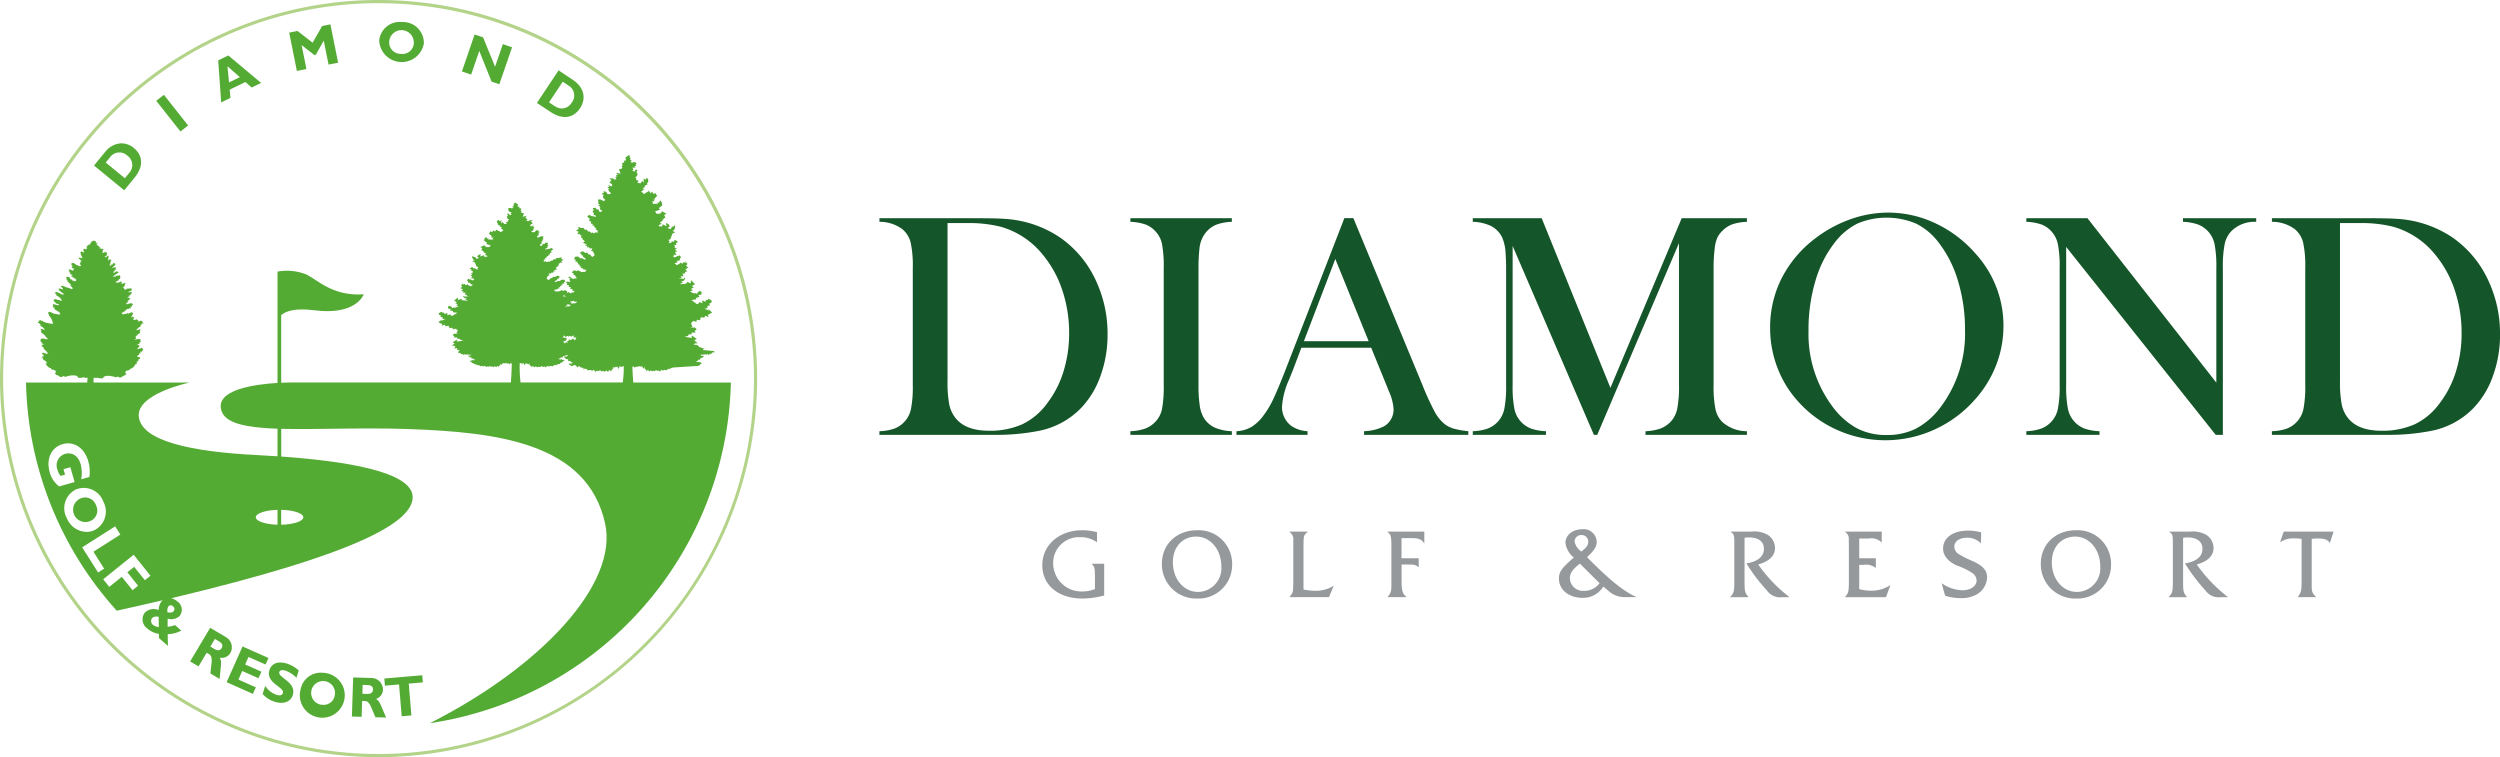 <svg xmlns="http://www.w3.org/2000/svg" width="447.211" height="135.443" viewBox="0 0 447.211 135.443">
    <defs>
        <clipPath id="kj0zf9o2ia">
            <path data-name="사각형 3824" style="fill:none" d="M0 0h447.211v135.443H0z"/>
        </clipPath>
        <clipPath id="9jme7x8t6b">
            <path data-name="패스 7568" d="m65.746 124.133-.922-.028.052-1.59.881.027c.655.02.984.3.967.819-.019.576-.467.772-.931.772h-.047m-2.8 4.041 1.74.052.094-2.84.5.016c.942.028 1.175 1.378 1.872 2.9l1.915.058c-.915-2.08-1.1-2.949-1.807-3.328a1.816 1.816 0 0 0 1.255-1.676 2.091 2.091 0 0 0-2.218-2.08l-3.122-.093zm5.806-6.8.106 1.28 2.523-.219.475 5.692 1.735-.148-.474-5.694 2.522-.217-.108-1.279zm-11.389 4.677a2.136 2.136 0 1 1 2.537-1.731 2.01 2.01 0 0 1-2.06 1.771 2.822 2.822 0 0 1-.476-.042m-3.581-2.782a4.023 4.023 0 1 0 4.565-2.859 4.98 4.98 0 0 0-.849-.075 3.651 3.651 0 0 0-3.716 2.934m-5.583-3.444c-.759 2.4 2.756 3.065 2.408 4.161-.124.391-.537.508-1.172.309a4.036 4.036 0 0 1-2-1.579l-.457 1.438a4.719 4.719 0 0 0 2.2 1.4c1.484.467 2.794.061 3.2-1.218.737-2.33-2.74-3.114-2.42-4.121.1-.332.554-.429 1.15-.241a5.442 5.442 0 0 1 1.919 1.262l.413-1.3a5.7 5.7 0 0 0-2.091-1.229 3.923 3.923 0 0 0-1.167-.193 1.919 1.919 0 0 0-1.98 1.308m-7.663 2.214 4.7 2.089.522-1.171-3.113-1.383.685-1.537 2.907 1.291.522-1.17-2.908-1.293.6-1.34 3.048 1.354.522-1.17-4.637-2.061zm-2.122-5.9-.792-.471.815-1.367.757.451c.564.335.717.736.449 1.188a.713.713 0 0 1-.633.385 1.206 1.206 0 0 1-.6-.186m-4.4 2.183 1.5.893 1.457-2.444.431.256c.81.482.358 1.779.233 3.45l1.645.98c.207-2.267.464-3.117.033-3.795a1.808 1.808 0 0 0 1.907-.859 2.1 2.1 0 0 0-.931-2.9L37.6 112.3zM14.3 89.2a2.209 2.209 0 0 0 1.832 4.018 2.053 2.053 0 0 0 1.025-2.894 2.083 2.083 0 0 0-1.893-1.347 2.317 2.317 0 0 0-.964.223m13.038 22.56a.857.857 0 0 1-.122-1.2c.217-.248.582-.324 1.162-.24l.026 1.854a2.076 2.076 0 0 1-1.066-.416m2.622-2.223a1.573 1.573 0 0 1 .169-1.094.574.574 0 0 1 .837.024.594.594 0 0 1 .1.865.775.775 0 0 1-.637.256 2.572 2.572 0 0 1-.469-.051m-11.5-5.91 5.449-4.389 3.01 3.752-1 .8L24 101.4l-1.215.977 1.921 2.4-1 .8-1.92-2.395-2.237 1.8zm-3.76-5.716 5.9-3.754.931 1.472-4.819 3.066 1.916 3.025-1.081.688zm31.058-5.379c0-.7 1.714-1.271 3.886-1.33v2.662c-2.172-.059-3.886-.628-3.886-1.332M50.3 91.2c2.209.049 3.961.625 3.961 1.332s-1.752 1.286-3.961 1.334zm-38.345 1.51a3.733 3.733 0 0 1 1.6-5.142 3.718 3.718 0 0 1 4.925 2.144 3.739 3.739 0 0 1-1.6 5.133 3.378 3.378 0 0 1-1.413.306 3.878 3.878 0 0 1-3.508-2.441m-3.075-8.259c-.667-2.346.288-4.422 2.3-5 2.049-.589 3.928.663 4.609 3.056a6.612 6.612 0 0 1 .2 2.81l-1.468.422a5.965 5.965 0 0 0-.093-2.691c-.519-1.823-1.824-2.141-2.818-1.856a2.142 2.142 0 0 0-1.319 2.894 2.514 2.514 0 0 0 .553 1.045l.787-.224-.277-.975 1.232-.355.753 2.65-2.748.792a4.62 4.62 0 0 1-1.71-2.567m91-20.286.4-.076v-.132l.436-.037-.053-.195.465-.07v-.126l.075.009a2.049 2.049 0 0 0 .369.027l.011.073-.222.133h-.448v.181l.232.068v.179l.506.091-.059.257.474.049v.174l.431.1-.322.208-.358-.079-.091.124.53.386.533-.23.284.167.183.272.385-.258.143.234.621.139-.126.274.3-.174.4.107.141.224.515-.091.257.165.339-.19.249.373.332-.248.082.156.472-.2.242.216.353-.1.159.174.307-.248.331.248.233-.342.347.275.051-.314.125.064v-.246l.207.048-.108-.388.248.173.126-.321-.09.328.25-.188.311.015s.2.576.281.217l.08-.361.323.2.092-.089v.007l.239-.1.1.031a17.191 17.191 0 0 1-.181 2.893H93.118a23.315 23.315 0 0 1-.148-3.462l.086-.02.221.074.086.067.3-.155.073.275c.073.273.258-.165.258-.165l.286-.011.23.143-.083-.25.117.246.229-.133-.1.3.191-.037v.187l.115-.049.046.239.319-.209.214.259.305-.188.282.188.147-.133.325.078.223-.165.434.151.075-.119.306.188.229-.282.311.145.238-.128.474.069.129-.169.365-.082.277.133-.116-.208.571-.107.132-.177.3-.089.168-.208.26-.127-.161-.131h-.251l-.084-.095-.322.064zm2.668-4.154.133.087-.173.257.6.007-.24.521-.388-.3-.4.25-.324-.117-.025.232-.324.067.222.338-.293-.152-.357.229-.22-.4.549-.006-.158-.2.278-.147-.027-.1-.336-.2-.008.075-.5-.06.318-.065-.146-.209.244-.114.146.277.381-.195.213.133.19-.157.3.163zm-1.516-5.235.458-.131-.153-.158.316-.04.421.1-.1.169-.169.09h-.521l-.17.013zm1.718-.987-.016.239.4-.107.046.168-.485.23-.05-.108-.425.144-.013-.295-.132.036-.087-.144.237-.067.03.036zm-2.09-.8.2-.2-.018.028.364.149-.043.084zm.3-.416H101l-.114.174zM112 28.113l-.123.057.123.547h-.371l.039.365-.439.074.2.44h-.129l-.092.231.156.158-.271.258-.232-.051-.151.282.141.075.15.57-.515-.214-.28.059.372.272-.407.142.183.214-.3.084.235.356-.291.075-.116.017-.183-.207h-.49c-.487 0 .217.29.217.29l-.217.181-.15.325.381.181.084.323-.149.125-.239-.116-.466-.125.356.249-.372.208.372.182-.231.09.174.416.372.338-.289.134h-.373l-.249-.39-.5-.158.14.25-.449.24.457.29-.265.083.142.456.271.165-.115.325h-.108l-.646-.325-.407.075.141.422-.181.207.407.215-.3.158.306.175-.082.149.19.123-.123.117c-.125.116.347.34.347.34l-.024.266-.4-.016-.2-.457-.257.066-.258-.349-.109.043-.4.057.232.382-.256.115.264.506-.075.092c-.075.09.391.231.391.231l.064.216-.827-.15-.431-.207-.315.332.447.381-.132.414.312.01.044.421.348.075-.141.258.374.049-.025.174.414.39-.15.157.364.1-.04.531-.248-.207-.357.24-.332-.182-.132.133-.266-.266-.315-.034-.33-.371-.216.115-.325-.406-.332.058-.6-.216.1.4-.488.249.521.248-.166.15-.073.273.472-.057-.017.223.265.042-.125.43h.3l-.008.265.431.341-.356.314.752.24-.455.158.505.15-.039.281.339-.1.09.241h.407l.09.059-.061.188-.216.121.424.193.2.5.048.174.032.1-.056-.048-.407.263-.423-.5-.166.082-.291-.372-.3.073-.506-.322-.181.066-.406.274.3.076.09.329h.215l.066.283.465.282-.166.223-.513-.291-.274.043-.456-.349-.515.058-.174.49h.3l-.058.43.332-.1-.034.264h.207l-.05.258.35.09-.076.306h.363l-.146.258.454.09-.065.151.637.09-.223.382-.158-.008-.515.016-.629-.306-.233.165-.421-.165-.165.1-.283.3.339.149-.015.331h.289l.084.257.24.29-.663.089-.125.035-.5-.414-.316.158.455.221-.249.177.249.314-.29.091-.291-.091-.331.216.316.041-.09.3.413.143-.083.214.4.142-.117.265.49.074-.166.207.5.175-.382.257-.033-.116-.339.215-.4-.258-.117.142-.189-.1.169-.061-.26-.227-.152-.075-.388.125-.214-.125-.579.232-.474-.012-.144.005-.207-.29.586-.068-.06-.114.419-.069-.136-.2h.335l-.07-.232.322-.07-.046-.2h.191l-.031-.2.306.075-.055-.327h.277l-.161-.373-.473-.043-.42.264-.252-.033-.471.223-.154-.171.428-.214.061-.215h.2l.082-.25.276-.058-.375-.207-.167-.052-.466.247-.272-.057-.268.283-.153-.062-.389.378-.375-.2-.051.036.029-.073.045-.132.18-.382.389-.148-.2-.091-.055-.144.082-.044h.374l.083-.183.312.075-.036-.213.465-.113-.419-.12.693-.183-.329-.239.4-.258-.007-.2h.276l-.116-.327.244-.032-.015-.169.435.044-.068-.209-.152-.113.479-.189-.448-.189.089-.3-.555.165-.306-.044-.3.31-.2-.09-.3.283-.29.027-.245.2-.12-.1-.306.138-.329-.183-.229.157-.037-.4.336-.075-.138-.12.382-.3-.025-.134.346-.037-.13-.2.32-.056.04-.322.287-.007-.121-.314.411-.29-.29-.252-.4.157-.761.113.061-.163s.426-.107.358-.175l-.069-.071.243-.385-.235-.086.212-.291-.364-.044-.1-.032-.238.264-.237-.05-.182.348-.367.013-.022-.2s.435-.171.319-.257l-.113-.09.175-.094-.075-.113.282-.133-.275-.119.373-.166-.166-.155.129-.322-.375-.056-.594.245h-.1l-.106-.245.25-.127.131-.347-.245-.063.421-.219-.413-.184.129-.188-.457.119-.229.3h-.346l-.265-.1.342-.256.161-.317-.214-.069.343-.138-.343-.158.328-.189-.427.1-.222.088-.137-.1.078-.245.35-.139-.137-.245-.2-.14s.647-.219.2-.219h-.452l-.168.156-.106-.012-.268-.056.216-.272-.275-.062.168-.172-.374-.108.341-.208-.257-.044-.472.16.138-.434.13-.056-.139-.215-.212.039-.252-.2.145-.12-.084-.177H93.1l.185-.334-.405-.057.038-.276h-.343l.114-.415-.114-.045-.381-.253-.291.089.129.228-.2.03.055.278-.235.108.18.214-.348.087-.04-.094-.372.02-.252.131.168.145-.077.22.306.044-.229.177.525.012-.167.3.222.131-.39.088-.2-.27-.337.082s.3.126.168.328l-.137.2.1.3.289.119-.2.221.069.144-.426.157.213.253-.51.076-.313-.34-.236.238.024-.559-.368.163-.129-.271-.26.208.007.391.207.157-.122.134.564.252-.183.092.474.228-.3.1.5.322-.481.333-.29-.171-.375-.175-.1-.113-.327.378-.183-.265-.3.364-.26-.189-.16.259-.183.107.329.315.181.146-.167.1.358.012-.32.215.519.011-.229.222.192.126-.993-.033.115-.194-.252.056-.2-.321-.283.308-.062.392.558.359-.2.207.832.252-.274.315-.6-.013-.007-.137-.22-.014-.009-.2-.784.365.38.152-.182.39.258.1.282.354.359.2-.274.171.518.227-.215.145-.509-.063s.39-.341-.107-.171l-.5.171.075-.421-.425.163-.206.321.38.2-.479.158-.178-.172-.045-.187c-.008.019-.054.041-.259.013-.319-.045-.022-.341-.022-.341l-.3.3.136.453.306.171-.428.2.451.169.206.441.051.153.071.167.336.1-.2.235.145.226-.425-.089-.071-.177-.374.052-.052-.226-.268.044-.334.212.35.178-.077.207.351.057-.01.1-.129-.04.079.264-.391.164.345.135-.252.144-.138.144a.885.885 0 0 1 .286-.03l-.016.049.081-.009c.009.027 0 .066-.046.123l-.205.27.489-.018-.009.214.221.037-.352.12-.267-.089-.144-.1L84 50l-.165-.151-.321.269.189.178.047.271.51.057-.213.157.564.175-.413.259-.486-.243v-.109l-.45.146-.144-.247-.321.158v-.24l-.328.379.251.226-.419.27.237.057.266.183-.3.265.387.067-.028.248.434-.05-.17.4.5-.007-.22.246.594.039-.9.07-.091-.158-.182.088.228.3.51.126-.388.078.565.276-.864-.038-.022-.045-.175.033-.114-.171-.061-.089-.588.2-.015-.44-.374.282-.29.279.5.245-.3.2.452.19-.306.177.456.188-.722.282-.053-.093-.45.127-.016-.259-.137.032-.153-.2-.367.157.01.342.51.1-.182.253.555.108v.207l.778.1-.908.555-.267-.075-.106-.208-.541.171s.184-.5-.147-.348l-.325.151-.108-.308s-.17.157-.3.012l-.129-.145-.519.29.07.253.35.132-.115.24.435.106-.045.285.51.055-.763.279s.344-.41-.075-.077l-.42.334.243.114.467.214-.145.29.6-.189.1.271.581-.068.159.408.5-.061.106.288.435-.126.387.222-.072.141.08-.016c.036-.008.041.019.036.049l-.263.379.367.075-.58.071-.007-.089-.389.226-.03.12.319.17-.183.227h.682l.012.065-.092.157.452.015.123.059.052.153.593.126-.983.133h-.3s.4-.492-.115-.2l-.517.3-.077.051.4.2-.588.4.427-.007.283.183-.237.329.556-.052-.029.366.313-.05.2.172h-.236L82 62.96v.193h.369l.153.224.172-.065.233.18.2-.18.033.115.238.005.071-.038.518.053a2.073 2.073 0 0 0 .3.018l.008.048-.178.088h-.358v.12l.185.045v.121l.406.06-.048.168.378.032v.116l.343.066-.257.135-.278-.054-.072.081h-.221l-.137.116.225.11.144.182.266.076.112.154.5.091-.1.181.241-.115.317.07.113.15.41-.061.206.109.27-.127.2.247.265-.164.065.106.378-.133.192.142.284-.066.126.115.245-.164.265.164.186-.224.278.181.04-.209.1.044V65.3l.166.033-.086-.256.2.114v-.008c.066.091.143.143.184-.019.03-.105.048-.174.061-.222l.17.073.042-.069.155.081.135-.106.236.111.059-.1.055.131.186-.063.086.021.077.16.194-.2.251.046c-.022.792-.072 2.331-.16 3.393H51.979s-.662 0-1.676.042v-12.1c.765-.656 2.4-1.312 5.9-.859 7.561.985 8.868-2.858 8.868-2.858-5.421.367-8.028-2.381-10.188-3.516a9.356 9.356 0 0 0-5.24-.548V68.5c-3.991.237-11.551 1.21-9.944 5.194.853 2.114 4.591 2.805 9.944 3v4.929a226.25 226.25 0 0 0-3.8-.225c-11.716-.6-20.363-2.511-21-6.735s9.086-6.234 9.086-6.234H16.734c0-.267 0-.54.007-.8l.15-.09s-.057.062.143.048a.469.469 0 0 0 .059-.009l.046.054.095-.063.024.036.157-.048.043.056.07-.026.1.061.086-.049.157.092.086-.031.162.044.1-.081s.054.173.148.052l.1-.123v-.075l.2.06-.166-.121.214-.043.023-.083.133-.044.091.08.166-.125.038.08.2-.1v.082l.252-.064v.076l.21-.035.052.082.162-.043v.062l.2-.019v.042l.213.011v.073h.176l.01.021.129.045.1-.1.13.036.029-.088.246.065-.027.073.094-.013.057.1.087-.073.161.038.029-.084.114.014-.053-.093h.2l-.053-.108.229.006.019-.107.241-.041.088-.1h.061l-.023-.1h.142l-.1-.086-.122-.018.136-.072-.189-.025.147-.122-.129-.066.106-.059-.12-.079h.19l.029-.1.144.026.118-.087.029-.021.209.062-.081-.1.081-.053.209.03-.071-.144h.119l-.038-.1.228.03.008-.12.078.06.113-.151h.165l-.123-.121h.147v-.088h.086l.084-.154h.106l-.115-.1.19-.141-.021-.013a4.15 4.15 0 0 0 .219-.058.247.247 0 0 1 .027-.141l-.182-.054.252-.045-.19-.138.339-.015-.1-.206.3-.014-.166-.2-.016-.047.33.007-.067-.257.087.005-.192-.136v.1l-.094-.072h-.057l-.081-.044-.08.036-.077-.053.053-.1.153-.06-.073-.125.234-.032-.029-.057.051.012-.032-.122.051-.017-.062-.053.332-.048-.114-.211c-.117-.211.259.034.259.034l.019-.2.216.016-.143-.216.219-.019-.144-.255-.177-.156-.225.18-.171-.075v.109l-.317.062-.081-.126.155-.022-.048-.031.107-.027-.023-.109.1.007.008-.131.118.014v-.188l-.024-.083h-.165l-.028-.071-.234.056.184-.161.158-.024-.005-.037.014-.073s.249.147.147 0l-.1-.148.209-.059.025-.165.121-.026-.175-.172.09-.152-.275-.121-.062.063-.166-.04-.172.066-.175-.013-.071.092-.127-.04-.041-.046.313-.105-.09-.158-.028-.043-.018-.176.114-.023-.048-.118.138-.009-.056-.071s.265.127.195-.015l-.072-.142.218.019-.013-.133.113.016.061-.138.125.024.013-.2.115-.02-.186-.134.163-.05-.135-.122.167-.041-.056-.1-.186-.046-.229.121-.323.016.225-.249.156-.1-.027-.077.2-.029-.09-.089h.252l-.061-.13.275-.03-.186-.1.156-.1-.136-.075.309-.068-.14-.141h.409l-.289-.307.1-.082-.384-.114-.153.128-.153-.022-.1.107-.121-.1.267-.033-.3-.213c-.3-.213-.256-.151-.256-.151l.028.151-.166-.056-.195.085-.239-.151.259-.029-.183-.108.249-.065-.366-.3-.039.187-.148-.035-.147-.1.3-.047-.086-.208h.124l-.038-.162.176-.044-.138-.148h.142l-.252-.2-.361.133-.238.117-.061.027-.026-.023-.228-.161.014.206c.016.206-.157-.107-.157-.107l.014.129-.3-.067-.071.138-.3-.06-.133-.113.025-.024v-.014l.161-.075-.013-.04h.024l-.039-.039-.024-.066.073.008.213.065-.033-.158h.085l.09.019v-.019h.018l-.016-.018v-.131l.2-.035.135-.154-.062-.052.054-.036.108-.017-.013-.015.331.019-.019-.179.357.092-.061-.314.26-.01-.085-.157.138-.017-.019-.174.233-.025-.233-.19-.261-.113-.033.113-.159-.071-.039.138-.121-.067-.511.2.191-.12-.2-.12.363-.151-.134-.125.271-.066-.066-.072-.078-.088c-.076-.087.344-.051.344-.051l-.139-.139.266-.1-.195-.22-.086-.043-.023.118-.285-.051.275-.113-.109-.078.271-.09-.056-.091-.106-.039.285-.043.045-.069-.068-.07c-.066-.068.219-.038.219-.038l-.006-.151.106-.181-.178-.151-.06.1-.12-.069-.057.133-.079.008-.12-.079c-.117-.079.3-.178.3-.178l.3-.2-.1-.055.149-.057-.234-.267-.109.17-.257-.119-.047.061-.038.061-.23-.078.012.169-.192-.094-.062.166-.319-.081.172-.033-.2-.121.105-.084-.132-.051-.172-.109.4-.065-.223-.1.252-.045-.147-.1.228-.078-.115-.052.138-.206-.2-.184v.217l-.157-.109-.176.139-.31-.063.228-.116-.109-.056.124-.1-.28-.115-.058.177-.219-.034-.047-.006-.1.07.005.059-.339-.036-.07-.056-.1-.113.244-.02-.01-.084.214-.027-.124-.108.339.013-.108-.18.284-.091-.048-.188.214-.033-.209-.092.09-.163-.191-.22-.14.14-.213-.085-.033.144-.243-.065.018.148-.219-.021.006.047-.377-.048.135-.074.115-.1.188-.026c.185-.026-.033-.076-.033-.076l.246-.158.244-.1-.047-.049.266-.15-.266-.134-.215-.1.018.156-.151-.036-.038.071-.094.105-.349-.041.186-.089-.018-.126.164.013-.037-.079.115-.172.152-.041-.051-.2.1-.138-.233-.148-.039.108-.07-.035-.233.086-.143-.131.315-.07-.095-.1.274-.088-.051-.149.184-.052-.056-.165-.181-.063-.17-.1-.044.219-.109-.047v.154c0 .159-.077-.03-.077-.03l-.123.039-.01.048-.118.13c-.12.132-.214-.163-.214-.163l.223-.11-.157-.051.085-.1.119-.036-.148-.141.163-.082-.142-.133.2-.068-.1-.279-.062.133-.185-.089-.013.1-.176.078-.13-.067.176-.1-.161-.08.2-.084-.191-.109.161-.124-.088-.3-.1.1-.143-.1.03.257-.11-.039-.068.083-.108.026-.164-.145.282-.069.007-.131.172-.05-.11-.1.149-.04-.09-.128.067-.014-.215-.35.034.076c.033.076-.156.007-.156.007l-.148-.076.019.2-.167-.078v.041l-.076.093-.224-.066.186-.068-.123-.063.148-.074-.113-.083.133-.039-.176-.1.247-.1-.189-.217-.073.113-.308-.108-.174.02-.062-.048.446-.05-.515-.164.2-.021-.16-.059.067-.124-.1.012-.3-.17.045-.073-.257-.193.447-.052-.513-.165.2-.02-.163-.058.068-.126-.1.015-.324-.19-.151.145a1.852 1.852 0 0 0-.258.006c-.057.013 0 0-.01.184s-.152.013-.152.013l.043.15h-.176l.176.152-.109.005-.072.1-.056-.015h-.2l.019.123-.281.109.119.041-.256.106.166.072-.152.078.119.041-.021.147-.179.178-.151-.129-.125.014-.127.019-.092.108.152.036-.161.116.157.046-.086.062.152.108-.069.166-.447-.224-.124.179-.119.115.186.053-.114.172.156.044-.086.064.177.1-.177.1.167.033.015.188.152.146-.176.052-.3-.134-.2.057-.047.136.228.082-.1.07.37.117-.183.106.222.129-.3.09.138.118-.2.139.184.094-.124.134.266.083-.308.233-.12-.09-.189-.057-.034-.072-.266-.028-.1-.152-.08.021-.17-.166-.169-.071-.165.018-.148.02-.089.207.194.13-.161.088.3.083-.291.147.152.039-.12.126.308.118.2.069-.256.1.2.086-.2.138-.219-.074-.119-.071-.257-.079-.237.089.223.141-.194.071.252.152-.148.076.341.114-.283.042.214.091-.054.116.281.034.153.152-.3.051.033.118.314.1-.13.041.257.06-.064.092.383.044-.127.08.356.1-.284.1.236.093-.143.112-.317.066-.077-.11-.238-.046-.042-.128-.263-.088-.084-.185-.19-.208-.367-.053-.213.115.195.057-.1.127.086.018-.019.23.166.029-.109.1.181.049-.1.153.123.05.2.033-.143.13.29.106-.093.132.317.043-.153.14c-.152.14.2.059.2.059l-.1.049.087.195.223.054-.143.134.208.059-.208.15-.08-.041-.133-.016-.2-.113-.224-.042-.18-.1-.109.03-.4-.2-.414-.121-.286.059.18.053-.153.1.336.057-.13.072.046.084.129.013.038.229-.351-.1-.3-.088-.2.058.2.133-.186.079.253.1-.129.07.358.058-.149.111.272.027-.091.092.142.016h.044l.124.188.156-.011-.042.2-.1-.052-.137.036-.39-.193-.333-.183-.281-.094-.18.084-.22.1.21.082-.1.069.176.016-.029.116.258.064-.157.125c-.158.124.251.063.251.063l.006.054.339.178-.106.079.286.069-.118.081.222.07-.062.049.2.246h-.274l-.33-.129-.255.006-.167-.136-.395.033-.142.185h.076v.152h.105l.033.144.2.019-.114.149.2.01-.086.082.214.025.129.04.289.082-.223.181-.162-.033-.1-.063-.253-.029-.28-.1-.152.079.062.023-.081.157.176.052-.149.099.12.089-.176.09.414.06-.129.141.186.031-.086.076.133.153.31.057-.125.126h.229l-.023.109.283-.027-.1.109.124.009.053.123.119.122v.189l-.23-.037-.122.05-.467-.141-.137.043L9.412 56l-.243-.114-.362-.13-.252.2H8.7l-.14.144.177.047-.038.159h.123l-.085.211.3.045-.206.135.225.049-.056.113.186.043-.067.177.229.055-.119.11.156.026-.167.124.178.059.07.214-.143.119.209.078-.085.107-.082-.049-.128-.022h-.283l-.147-.082-.1.009-.275-.076-.32-.044-.153-.126-.17.014-.208-.224-.151.029-.153-.128-.386.114.1.082-.291.306h.41l-.137.141.313.063-.137.074.155.1-.183.1.273.03-.06.131h.253l-.092.087.2.031-.027.075.158.106.222.248-.324-.017-.228-.121-.184.045-.059.1.169.045-.135.118.162.051-.185.133.113.022.014.2.125-.024.061.139.114-.016-.013.133.218-.018-.07.139c-.073.142.193.017.193.017l-.058.073.138.005-.046.118.114.022-.019.181.251.044-.1.076.176.055.047.189-.129.047-.062-.07-.155.048L8.1 60.6l-.176.014-.171-.067-.167.041-.062-.063-.277.122.092.151-.177.173.125.025.022.166.21.058-.1.148c-.1.149.145 0 .145 0l.016.072-.006.04.157.025.185.16-.23-.065-.029.07H7.49l-.023.084v.188l.12-.014.009.131.094-.007-.023.11.228.058-.114.173h.133l.076.217.19.019-.075.1.2.052-.086.079.2.045-.087.149.3.04-.181.1.114.161-.081-.055-.123.041-.209-.126-.119.013-.119-.118-.043.05-.2-.1-.181.14.114.037-.071.146.234.033-.073.124.152.063.054.1-.075.052-.082-.035-.076.046H7.6l-.094.073-.043.149.215-.029.008.08-.044.121.068.164.138-.043-.052.063c-.053.062.118.107.118.107l.119-.05-.023.162.152-.006-.014.147.081-.026.124.194.127.054-.028.019-.111.055-.094-.024-.117.069.188.141-.114.1h.114l.084.155h.088v.088h.147l-.124.121h.167l.113.152.077-.06.009.118.228-.031-.038.1h.119l-.071.144.209-.029.081.052-.081.1.209-.064.029.02.118.09.143-.026.028.1h.191l-.119.078.1.06-.129.065.148.121-.191.026.139.072-.124.017-.1.09h.142l-.024.1h.062l.086.107.242.038.02.108.227-.006-.052.108h.2l-.053.092.114-.012.029.083.161-.038.086.073.057-.1.095.013-.029-.074.248-.065.028.087.142-.03.1.1.127-.045.011-.021h.177v-.073l.211-.011v-.041l.2.018v-.062l.161.044.054-.083.209.036v-.076l.252.063-.006-.083.2.1.038-.079.166.125.09-.081.135.044.023.083.213.042-.165.123.2-.06v.074l.1.124c.095.121.147-.054.147-.054l.1.081.161-.04.086.027.157-.09.087.049.1-.062.07.026.044-.056.087.028a.579.579 0 0 0-.005.061l.075-.041.152.1.314-.084.05.029a26.3 26.3 0 0 1-.074.865H4.648a62.833 62.833 0 0 0 16.237 40.815 624.836 624.836 0 0 0 8.215-1.868 1.672 1.672 0 0 0-.176.162 2.563 2.563 0 0 0-.543 1.586 2.286 2.286 0 0 0-2.483.459 2 2 0 0 0 .447 2.849 3.953 3.953 0 0 0 2.074.957l.02.754 1.6 1.4-.041-2.084a5.719 5.719 0 0 0 2.434-.653l-1.124-.985a4.7 4.7 0 0 1-1.325.3l.007-1.453a2.192 2.192 0 0 0 2.161-.5 1.788 1.788 0 0 0-.422-2.582 2.508 2.508 0 0 0-1.087-.575c33.492-7.955 43.179-13.662 43.179-18.082 0-4.654-12.527-6.48-23.513-7.261V76.71c2.793.075 5.991.031 9.43-.014 4.163-.054 8.68-.108 13.253.052 16.063.562 32.063 2.5 35.251 16.875 2.419 10.912-11.591 25.757-31.346 35.741a63.078 63.078 0 0 0 53.849-60.94h-17.456c-.09-.837-.145-2.055-.172-2.808l.264-.058.211.259.084-.209.094-.028.208.086.059-.172.064.129.258-.147.146.14.168-.107.046.091.185-.1c.014.062.033.153.066.292.046.211.127.143.2.024v.011l.217-.151-.094.337.18-.042v.215l.108-.058.043.274.3-.236.2.293.287-.214.266.214.138-.151.309.087.208-.188.411.174.071-.136.288.214.216-.323.293.165.224-.143.447.079.121-.195.347-.093.26.151-.11-.237.541-.121 4.415-.287.288-.1.157-.238.246-.144-.15-.152h-.239l-.079-.108-.3.072-.28-.179.373-.086v-.152l.411-.043-.052-.223.441-.078v-.159l.2-.059v-.158h-.39l-.193-.115.009-.063a1.814 1.814 0 0 0 .322-.024l.561-.069.078.049.259-.008.037-.151.215.238.253-.238.189.087.163-.3h.4v-.244l-1.834-.186h-.256l.221-.227.34.067-1.114-.377-.427-.379-.646-.063.307-.24.463.008-.638-.53.431-.266-.084-.067-.561-.388c-.565-.39-.125.257-.125.257h-.324l-1.067-.176.644-.164.056-.2.134-.076.491-.022-.1-.2.014-.085.742-.007-.2-.3.348-.223-.033-.159-.423-.3-.008.117-.63-.092.4-.1-.284-.5c-.007-.041 0-.075.037-.064l.087.02-.078-.185.421-.293.472.167.115-.381.547.082.172-.538.632.091.107-.358.646.251-.157-.382.508-.282.262-.149-.454-.439c-.457-.44-.083.1-.083.1l-.829-.365.554-.074-.049-.374.474-.14-.126-.314.381-.174.077-.332-.566-.383-.14.192c-.139.191-.324-.017-.324-.017l-.116.406-.355-.2c-.358-.2-.158.455-.158.455l-.588-.224-.116.275-.291.1-.985-.729.845-.133v-.272l.6-.142-.2-.333.554-.13.011-.449-.4-.207-.167.266-.149-.043-.017.341-.488-.166-.059.124-.785-.373.5-.248-.331-.232.491-.25-.327-.255.541-.323-.308-.368-.407-.373-.015.58-.639-.264-.068.115-.123.224-.191-.041-.024.058-.938.05.614-.364-.422-.1.554-.166.249-.4-.2-.116-.1.208-.978-.092.646-.051-.239-.323.538.008-.184-.53.472.066-.031-.325.422-.088-.323-.348.289-.242.257-.074-.455-.356.272-.3-.356-.5v.316l-.348-.208-.157.324-.49-.192v.142l-.528.322-.449-.34.614-.231-.232-.207.554-.075.05-.356.206-.233-.347-.355-.181.2-.175-.05-.157.14-.29.116-.382-.157.239-.049-.041-.274.532.025-.224-.356c-.047-.076-.06-.127-.049-.161l.087.012-.017-.067a.827.827 0 0 1 .311.042l-.15-.191-.273-.19.374-.178-.425-.216.087-.345-.141.049-.011-.131.381-.075-.083-.272.381-.234-.364-.281-.291-.058-.057.3-.407-.067-.075.233-.464.116.16-.3-.219-.308.366-.132.076-.223.057-.2.224-.58.489-.224-.465-.256.332-.226.149-.6-.323-.389s.323.389-.025.448c-.221.038-.272.009-.28-.015l-.05.247-.192.224-.523-.207.415-.265-.219-.419-.463-.214.082.555-.539-.225c-.539-.223-.116.225-.116.225l-.553.083-.233-.192.563-.3-.3-.225.39-.263.308-.466.28-.125-.2-.513.413-.2-.854-.481-.009.266-.238.016-.008.182-.647.017-.3-.414.9-.332-.217-.272.607-.474-.067-.515-.308-.405-.214.422-.275-.072.125.255-1.078.042.207-.166-.248-.29.563-.016-.347-.282.389-.018-.182-.131.2-.191.356-.415-.2-.14-.173-.34-.282.248-.323-.48-.2.349-.355-.5-.108.149-.407.232-.315.224-.522-.439.547-.424-.323-.132.514-.3-.2-.124.613-.331-.132-.174.224-.209.008-.513-.281-.272-.141.356-.4-.216.026.737-.258-.314-.339.447-.554-.1.231-.333-.464-.207.075-.191-.218-.289.316-.157.108-.4-.149-.264c-.148-.266.182-.432.182-.432l-.365-.107-.215.355-.423-.116.24-.173-.181-.4.571-.017-.248-.233.333-.057-.085-.29.184-.192-.275-.172-.405-.026-.043.125-.379-.116.2-.281-.256-.142.06-.365-.216-.04.14-.3-.316-.117zm-93.088.963.707-.864a2.056 2.056 0 0 1 3.168-.37A2.063 2.063 0 0 1 23.055 31l-.72.88zm-.14-1.851-1.955 2.385 5.405 4.432 1.831-2.235c1.767-2.155 1.432-4.073-.12-5.347a3.473 3.473 0 0 0-2.2-.83 3.856 3.856 0 0 0-2.962 1.6m9.182-9.192 4.329 5.485 1.368-1.079-4.33-5.486zm71.205.9-.948-.63 2.453-3.689.931.618a2.057 2.057 0 0 1 .686 3.116 2.144 2.144 0 0 1-1.751 1.055 2.482 2.482 0 0 1-1.371-.47m-3.109-.527 2.409 1.6c2.323 1.545 4.2 1.018 5.312-.656 1.061-1.6.847-3.648-1.28-5.061l-2.569-1.709zm-55.354-6.558L42.9 13.8l-1.933.947zm-1.664-1.047.537 7.52 1.658-.811-.137-1.473 2.811-1.373 1.124.991 1.685-.823-5.864-4.917zm43.6 1.972 1.649.566 1.454-4.238 2.2 5.491 1.388.476L91.6 8.459l-1.649-.565-1.388 4.044-2.146-5.253-1.517-.519zM57.619 4.654l-1.69 2.984-2.711-2.1-1.489.3 1.379 6.854 1.708-.344-.861-4.281 2.281 1.778.263-.051 1.416-2.523.86 4.282 1.709-.344-1.377-6.854zm14.064 4.988a2.051 2.051 0 0 1-2.06-2.281 2.211 2.211 0 0 1 4.408.309 2.023 2.023 0 0 1-2.14 1.979c-.068 0-.137 0-.208-.007m-3.85-2.406a4.028 4.028 0 0 0 7.989.558 3.731 3.731 0 0 0-3.739-3.859 5.12 5.12 0 0 0-.367-.013 3.692 3.692 0 0 0-3.883 3.314" style="fill:none"/>
        </clipPath>
        <radialGradient id="iugplgjnqc" cx=".5" cy=".5" r=".501" gradientTransform="matrix(.995 0 0 -1 0 2.097)" gradientUnits="objectBoundingBox">
            <stop offset="0" stop-color="#bfce18"/>
            <stop offset="1" stop-color="#54ab34"/>
        </radialGradient>
    </defs>
    <g data-name="그룹 216">
        <g data-name="그룹 215" style="clip-path:url(#kj0zf9o2ia)">
            <path data-name="패스 7550" d="M157.315 77.135a9.076 9.076 0 0 0 2.641-.454 4.786 4.786 0 0 0 3-3.506 20.66 20.66 0 0 0 .327-4.3V47.944a19.561 19.561 0 0 0-.383-4.571 4.58 4.58 0 0 0-1.491-2.386 6.827 6.827 0 0 0-4.089-1.306v-.653h15.618q5.2 0 6.616.113a19.837 19.837 0 0 1 10.166 3.409 19.044 19.044 0 0 1 6.191 7.368 22.408 22.408 0 0 1 2.215 9.924 21.509 21.509 0 0 1-1.264 7.4 15.932 15.932 0 0 1-3.507 5.778 14.354 14.354 0 0 1-7.866 4.117 39.253 39.253 0 0 1-7.184.654h-20.99zM169.5 39.908v28.226a21.508 21.508 0 0 0 .312 4.231 5.648 5.648 0 0 0 1.165 2.471q1.816 2.214 5.906 2.215a14.145 14.145 0 0 0 5.978-1.151 11.9 11.9 0 0 0 4.444-3.733 18.13 18.13 0 0 0 2.939-5.723 22.867 22.867 0 0 0 1.007-6.857 23.943 23.943 0 0 0-1.22-7.667 19.583 19.583 0 0 0-3.493-6.361 14.909 14.909 0 0 0-7.525-5 23.554 23.554 0 0 0-6.077-.653z" style="fill:#145629"/>
            <path data-name="패스 7551" d="M220.354 39.028v.653a9.212 9.212 0 0 0-2.626.454 4.779 4.779 0 0 0-1.8 1.193 5.332 5.332 0 0 0-1.363 3.152 31.039 31.039 0 0 0-.171 3.464v20.929a23.7 23.7 0 0 0 .228 3.719 6.024 6.024 0 0 0 .738 2.187 4.6 4.6 0 0 0 1.9 1.689 8.427 8.427 0 0 0 3.1.667v.654h-18.151v-.654a8.892 8.892 0 0 0 2.655-.468 4.814 4.814 0 0 0 1.775-1.178 4.6 4.6 0 0 0 1.221-2.3 21.574 21.574 0 0 0 .312-4.315v-20.93a21.585 21.585 0 0 0-.312-4.316 4.6 4.6 0 0 0-1.221-2.3 4.517 4.517 0 0 0-1.789-1.193 9.388 9.388 0 0 0-2.641-.454v-.653z" style="fill:#145629"/>
            <path data-name="패스 7552" d="M262.664 77.789h-18.656v-.653a8.564 8.564 0 0 0 3.521-.852 3.447 3.447 0 0 0 1.76-3.067 8.936 8.936 0 0 0-.795-3.123l-.482-1.193-2.727-6.7h-12.494l-1.477 3.919-.709 1.761a14.063 14.063 0 0 0-1.278 4.912 4.207 4.207 0 0 0 .468 1.96 4.077 4.077 0 0 0 1.264 1.476 5.736 5.736 0 0 0 2.839.909v.653h-12.72v-.653a5.889 5.889 0 0 0 2.64-.739 7.59 7.59 0 0 0 2.215-2.1 16.078 16.078 0 0 0 1.775-2.995q.865-1.833 2.286-5.5l10.392-26.778h1.614l12.352 29.845a47.209 47.209 0 0 0 2.215 4.827 7.185 7.185 0 0 0 1.789 2.187 5.063 5.063 0 0 0 1.562.78 15.5 15.5 0 0 0 2.641.469zm-17.833-16.754-5.963-14.709-5.622 14.709z" style="fill:#145629"/>
            <path data-name="패스 7553" d="M312.5 39.681a9.291 9.291 0 0 0-2.6.439 4.924 4.924 0 0 0-1.8 1.179 4.034 4.034 0 0 0-.937 1.321 6.309 6.309 0 0 0-.426 1.832 26.676 26.676 0 0 0-.2 3.492v20.928a20.237 20.237 0 0 0 .34 4.344 4.565 4.565 0 0 0 1.221 2.273 6.586 6.586 0 0 0 4.4 1.646v.653h-18.144v-.653a8.9 8.9 0 0 0 2.656-.469 5.072 5.072 0 0 0 1.8-1.177 4.817 4.817 0 0 0 1.208-2.315 20.8 20.8 0 0 0 .326-4.3V43.486l-14.623 34.3h-.6L270.587 44v24.872a20.628 20.628 0 0 0 .326 4.316 4.776 4.776 0 0 0 3.011 3.493 9.177 9.177 0 0 0 2.626.454v.653h-13.091v-.653a9.178 9.178 0 0 0 2.627-.454 4.776 4.776 0 0 0 1.8-1.192 4.824 4.824 0 0 0 1.207-2.315 20.734 20.734 0 0 0 .326-4.3v-20.93q0-1.3-.084-2.47a8.1 8.1 0 0 0-.654-3.067 4.558 4.558 0 0 0-1.945-1.974 8.164 8.164 0 0 0-3.28-.752v-.653h12.324l12.3 30.355 12.75-30.355h11.67z" style="fill:#145629"/>
            <path data-name="패스 7554" d="M316.646 58.663a19.477 19.477 0 0 1 2.044-8.85 20.751 20.751 0 0 1 5.964-7.119 23.035 23.035 0 0 1 6.3-3.453 20.155 20.155 0 0 1 6.816-1.208 19.724 19.724 0 0 1 8.462 1.918 21.721 21.721 0 0 1 7.156 5.414 19.041 19.041 0 0 1 5 12.929 19.306 19.306 0 0 1-1.307 7.019 19.946 19.946 0 0 1-3.8 6.167 21.442 21.442 0 0 1-7.256 5.37 21.1 21.1 0 0 1-17.393.056 20.585 20.585 0 0 1-7.1-5.228 18.915 18.915 0 0 1-3.62-6.01 19.76 19.76 0 0 1-1.264-7.005m6.872.427A21.659 21.659 0 0 0 328 72.986a13.328 13.328 0 0 0 4.274 3.68 11.313 11.313 0 0 0 5.211 1.151 11.5 11.5 0 0 0 5.239-1.137 13.319 13.319 0 0 0 4.3-3.694 21.909 21.909 0 0 0 4.486-14.01 29.712 29.712 0 0 0-1.234-8.653A20.8 20.8 0 0 0 346.8 43.4a11.46 11.46 0 0 0-4.047-3.4 13.506 13.506 0 0 0-10.478-.015A11.767 11.767 0 0 0 328.2 43.4a20.182 20.182 0 0 0-3.465 6.9 30.536 30.536 0 0 0-1.221 8.781" style="fill:#145629"/>
            <path data-name="패스 7555" d="M369.606 44.168v24.705a20.564 20.564 0 0 0 .326 4.316 4.783 4.783 0 0 0 3.01 3.493 9.213 9.213 0 0 0 2.627.454v.653h-13.091v-.653a9.212 9.212 0 0 0 2.626-.454 4.767 4.767 0 0 0 3.01-3.507 20.584 20.584 0 0 0 .327-4.3V47.916a20.385 20.385 0 0 0-.327-4.273 4.806 4.806 0 0 0-1.206-2.315 4.528 4.528 0 0 0-1.775-1.192 9.275 9.275 0 0 0-2.655-.454v-.654h10.933l23.057 29.418v-20.5a20.623 20.623 0 0 0-.327-4.316 4.779 4.779 0 0 0-3.01-3.492 9.178 9.178 0 0 0-2.627-.454v-.654H403.6v.654a5.862 5.862 0 0 0-4.429 1.646 4.8 4.8 0 0 0-1.208 2.315 20.452 20.452 0 0 0-.327 4.273v29.871h-1.278z" style="fill:#145629"/>
            <path data-name="패스 7556" d="M406.406 77.135a9.07 9.07 0 0 0 2.641-.454 4.79 4.79 0 0 0 3-3.506 20.745 20.745 0 0 0 .326-4.3V47.944a19.629 19.629 0 0 0-.382-4.571 4.582 4.582 0 0 0-1.492-2.386 6.824 6.824 0 0 0-4.089-1.306v-.653h15.618q5.2 0 6.617.113a19.84 19.84 0 0 1 10.166 3.409A19.039 19.039 0 0 1 445 49.918a22.4 22.4 0 0 1 2.215 9.924 21.485 21.485 0 0 1-1.264 7.4 15.928 15.928 0 0 1-3.505 5.778 14.357 14.357 0 0 1-7.867 4.117 39.254 39.254 0 0 1-7.184.654h-20.989zm12.182-37.227v28.226a21.415 21.415 0 0 0 .313 4.231 5.636 5.636 0 0 0 1.164 2.471q1.816 2.214 5.906 2.215a14.148 14.148 0 0 0 5.978-1.151 11.9 11.9 0 0 0 4.444-3.733 18.131 18.131 0 0 0 2.939-5.723 22.836 22.836 0 0 0 1.008-6.857 23.943 23.943 0 0 0-1.221-7.667 19.546 19.546 0 0 0-3.493-6.361 14.9 14.9 0 0 0-7.525-5 23.554 23.554 0 0 0-6.077-.653z" style="fill:#145629"/>
            <path data-name="패스 7557" d="M197.52 106.523a15.22 15.22 0 0 1-3.9.545c-4.289 0-7.172-2.391-7.172-5.959 0-3.6 3.023-6.258 7.119-6.258a10.14 10.14 0 0 1 2.672.352v1.81a4.846 4.846 0 0 0-2.988-.914 4.6 4.6 0 0 0-4.852 4.676 5.041 5.041 0 0 0 5.185 5.027 6.15 6.15 0 0 0 2.286-.422v-2.39c-.035-1.406-.053-1.512-.528-2.074v-.071h2.18z" style="fill:#96999c"/>
            <path data-name="패스 7558" d="M218.9 96.855a6.107 6.107 0 0 1 1.512 4.236 6.016 6.016 0 0 1-6.293 5.977 6.123 6.123 0 0 1-6.276-6.205c0-3.516 2.637-6.012 6.311-6.012a6 6 0 0 1 4.746 2m-9.088 3.709c0 3.041 1.934 5.326 4.5 5.326a4.228 4.228 0 0 0 4.167-4.535c0-3.041-1.952-5.361-4.483-5.361-2.479 0-4.184 1.863-4.184 4.57" style="fill:#96999c"/>
            <path data-name="패스 7559" d="M233.9 95.185c-.7.563-.721.615-.721 2.848v7.418a10.438 10.438 0 0 0 2.022.228 6.063 6.063 0 0 0 3.392-.9l-.861 2.039h-7.031v-.071c.632-.791.632-.808.65-2.865v-7.203a1.571 1.571 0 0 0-.65-1.494V95.1h3.2z" style="fill:#96999c"/>
            <path data-name="패스 7560" d="M254.788 95.1v2.145c-.475-.774-.984-.985-2.355-.985h-1.723v3.6h3.076v1.617c-.562-.44-.791-.492-1.828-.492h-1.231v2.9c0 1.775.176 2.356.827 2.865v.071h-3.305v-.071a2.239 2.239 0 0 0 .633-1.494c.017-.3.017-.3.017-1.353v-5.835c0-2.162-.052-2.373-.685-2.9V95.1z" style="fill:#96999c"/>
            <path data-name="패스 7561" d="M286.8 104.924a4.191 4.191 0 0 1-3.691 2.021c-2.443 0-4.236-1.441-4.236-3.41 0-1.248.422-1.846 2.654-3.8a3.99 3.99 0 0 1-1.494-2.637c0-1.371 1.3-2.425 2.988-2.425a2.329 2.329 0 0 1 2.6 2.214c0 .9-.422 1.565-1.723 2.778 3.973 4.043 6.557 6.135 8.877 7.154h-1.881a4.4 4.4 0 0 1-3.269-1.213zm-4.183-4.1c-1.319 1.037-1.793 1.722-1.793 2.6a2.343 2.343 0 0 0 2.531 2.268 3.341 3.341 0 0 0 2.777-1.371zm1.494-3.92a1.164 1.164 0 0 0-1.2-1.195 1.2 1.2 0 0 0-1.248 1.107 2.793 2.793 0 0 0 1.213 1.846c.931-.721 1.23-1.143 1.23-1.758" style="fill:#96999c"/>
            <path data-name="패스 7562" d="M313.25 95.1a4.943 4.943 0 0 1 2.918.545 2.8 2.8 0 0 1 1.353 2.373c0 1.389-1.019 2.408-3.005 2.953a26.523 26.523 0 0 0 5.607 5.854h-1.283a2.868 2.868 0 0 1-2.777-1.213 31.517 31.517 0 0 1-3.657-4.834c2.039-.317 3.129-1.231 3.129-2.6 0-1.3-.967-2.039-2.672-2.039a3.623 3.623 0 0 0-.791.07v7.682c0 1.916.053 2.162.7 2.9v.036h-3.287v-.036c.668-.65.756-1 .756-2.83v-6.89c0-1.354-.053-1.512-.633-1.916V95.1z" style="fill:#96999c"/>
            <path data-name="패스 7563" d="M336.612 95.1v1.969a2.506 2.506 0 0 0-2.268-.739h-1.757v3.534h2.97v1.74a2.784 2.784 0 0 0-2.162-.563h-.808v4.342a8.043 8.043 0 0 0 2.162.281 5.99 5.99 0 0 0 3.427-1.019l-.808 2.18h-7.3v-.053c.6-.668.668-1 .668-2.865v-5.874l-.018-1.53a1.39 1.39 0 0 0-.65-1.336V95.1z" style="fill:#96999c"/>
            <path data-name="패스 7564" d="M354.347 97.207a3.311 3.311 0 0 0-2.443-1.02c-1.371 0-2.3.651-2.3 1.582a1.6 1.6 0 0 0 .844 1.389 18.36 18.36 0 0 0 2.513 1.248c1.811.844 2.5 1.653 2.5 2.9a3.655 3.655 0 0 1-1.917 3.058 5.642 5.642 0 0 1-2.847.633 9.322 9.322 0 0 1-2.742-.422l-.633-2.25a6.842 6.842 0 0 0 3.709 1.266c1.476 0 2.549-.739 2.549-1.758a1.665 1.665 0 0 0-.774-1.336 12.391 12.391 0 0 0-2.76-1.336c-1.546-.686-2.46-1.793-2.46-3.023 0-1.952 1.757-3.217 4.5-3.217a8.15 8.15 0 0 1 2.32.316z" style="fill:#96999c"/>
            <path data-name="패스 7565" d="M376.126 96.855a6.112 6.112 0 0 1 1.512 4.236 6.016 6.016 0 0 1-6.293 5.977 6.123 6.123 0 0 1-6.276-6.205c0-3.516 2.637-6.012 6.311-6.012a6 6 0 0 1 4.746 2m-9.088 3.709c0 3.041 1.934 5.326 4.5 5.326a4.227 4.227 0 0 0 4.166-4.535c0-3.041-1.951-5.361-4.482-5.361-2.479 0-4.184 1.863-4.184 4.57" style="fill:#96999c"/>
            <path data-name="패스 7566" d="M391.7 95.1a4.943 4.943 0 0 1 2.918.545 2.8 2.8 0 0 1 1.354 2.373c0 1.389-1.02 2.408-3.006 2.953a26.523 26.523 0 0 0 5.607 5.854h-1.283a2.868 2.868 0 0 1-2.777-1.213 31.515 31.515 0 0 1-3.657-4.834c2.039-.317 3.129-1.231 3.129-2.6 0-1.3-.967-2.039-2.672-2.039a3.623 3.623 0 0 0-.791.07v7.682c0 1.916.053 2.162.7 2.9v.036h-3.287v-.036c.668-.65.756-1 .756-2.83v-6.89c0-1.354-.053-1.512-.633-1.916V95.1z" style="fill:#96999c"/>
            <path data-name="패스 7567" d="m417.415 95.185-.633 1.951c-.422-.615-.949-.808-2.144-.808a7.936 7.936 0 0 0-1.108.07v8.033c-.017 1.442.053 1.617.756 2.338v.053h-3.234v-.053c.58-.738.668-1.143.668-2.9V96.4a9.169 9.169 0 0 0-1.371-.088 3.968 3.968 0 0 0-2.479.7l.65-1.916h8.9z" style="fill:#96999c"/>
        </g>
    </g>
    <g data-name="그룹 218">
        <g data-name="그룹 217" style="clip-path:url(#9jme7x8t6b)">
            <path data-name="사각형 3825" transform="translate(4.648 3.922)" style="fill:url(#iugplgjnqc)" d="M0 0h126.092v125.442H0z"/>
        </g>
    </g>
    <g data-name="그룹 220">
        <g data-name="그룹 219" style="clip-path:url(#kj0zf9o2ia)">
            <path data-name="패스 7569" d="M67.721 135.443a67.721 67.721 0 1 1 67.721-67.722 67.8 67.8 0 0 1-67.721 67.722m0-134.876a67.155 67.155 0 1 0 67.154 67.154A67.23 67.23 0 0 0 67.721.567" style="fill:#b2d388"/>
        </g>
    </g>
</svg>
